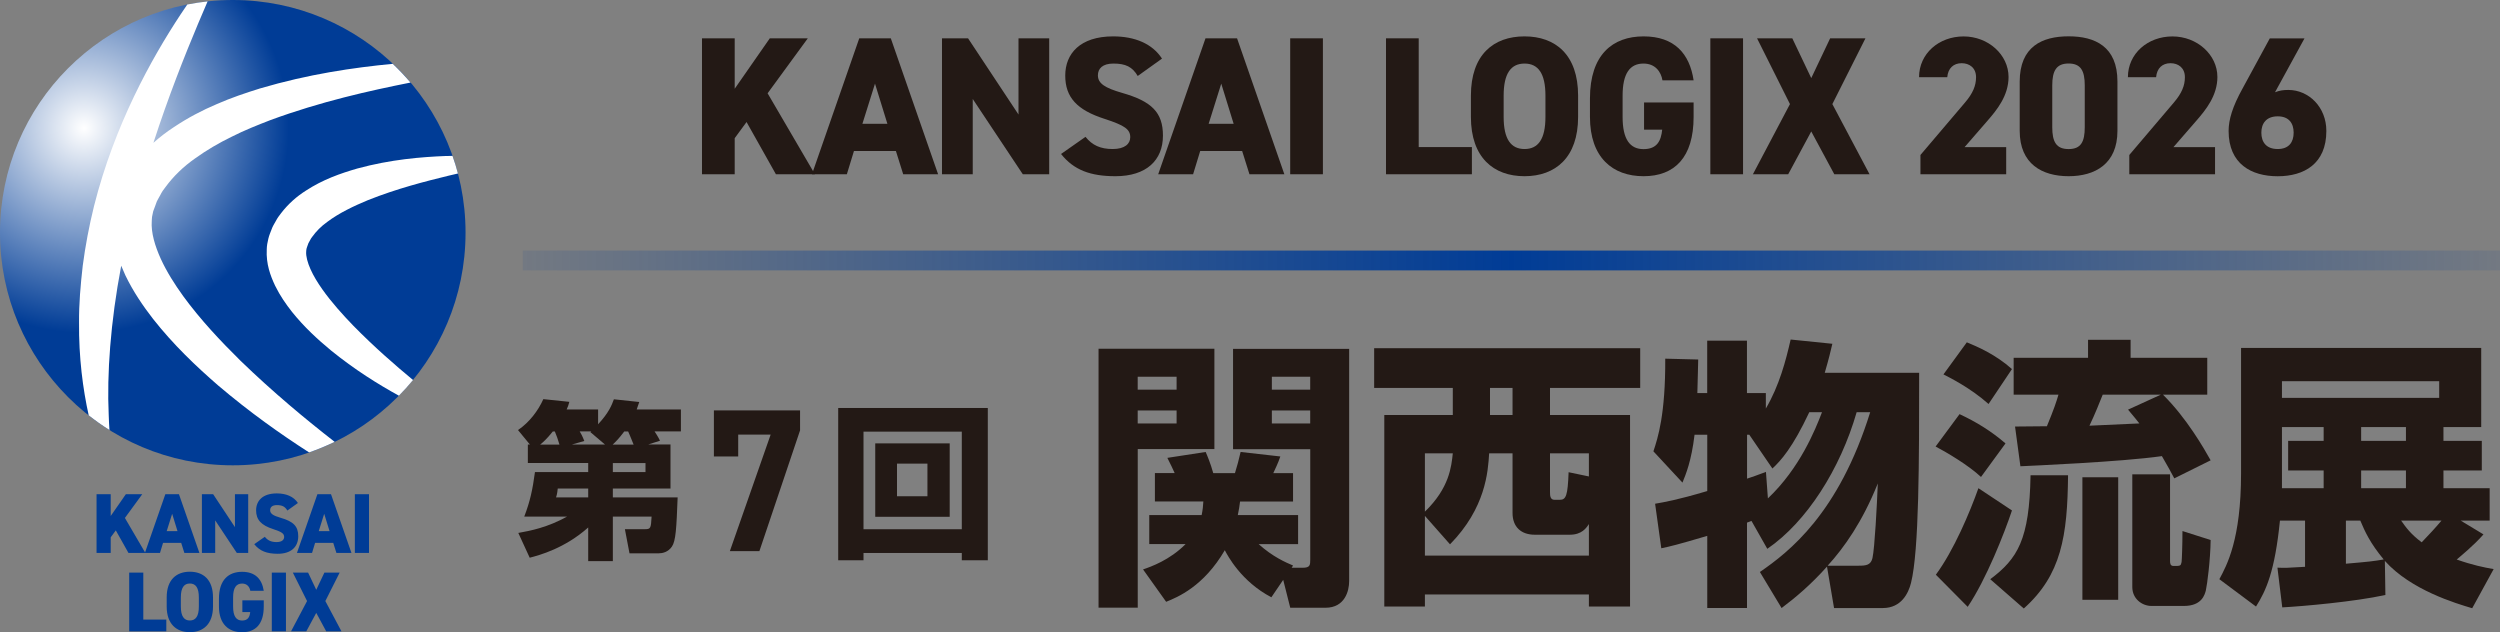 <svg width="174" height="44" viewBox="0 0 174 44" fill="none" xmlns="http://www.w3.org/2000/svg">
<rect x="0" y="0" width="174" height="44" fill="#808080" stroke="none"/>
<g clip-path="url(#clip0_746_1187)">
<path d="M46.667 30.942V34.003H42.654V34.618H47.164C47.081 36.772 47.036 37.658 46.761 38.048C46.5 38.427 46.11 38.511 45.849 38.511H43.813L43.493 36.831H44.902C45.292 36.831 45.306 36.747 45.351 35.954H42.654V39.053H40.939V36.712C39.307 38.166 37.553 38.639 36.867 38.817L36.074 37.092C36.951 36.938 38.12 36.702 39.47 35.954H36.488C36.892 34.904 37.069 34.086 37.233 32.855H40.939V32.225H36.738V30.939H36.881L36.053 29.933C36.846 29.391 37.448 28.598 37.817 27.78L39.627 27.968C39.557 28.215 39.533 28.299 39.439 28.5H41.628V29.53C42.373 28.726 42.574 28.205 42.727 27.791L44.492 27.979C44.422 28.205 44.384 28.288 44.314 28.5H47.391V30.024H45.557C45.616 30.118 45.804 30.392 45.936 30.674L45.118 30.935H46.667V30.942ZM38.938 30.942C38.809 30.514 38.771 30.41 38.618 30.031H38.475C38.05 30.563 37.775 30.799 37.598 30.942H38.934H38.938ZM38.819 34.003C38.809 34.097 38.785 34.382 38.701 34.618H40.939V34.003H38.819ZM42.111 30.942L41.092 30.076L41.151 30.027H40.347C40.396 30.097 40.559 30.396 40.667 30.692L39.804 30.939H42.111V30.942ZM44.099 30.942C43.852 30.326 43.792 30.194 43.719 30.031H43.448C43.058 30.552 42.832 30.765 42.644 30.942H44.099ZM44.927 32.229H42.654V32.858H44.927V32.229Z" fill="#231915"/>
<path d="M49.687 31.77V28.564H55.684V29.955L52.854 38.358H50.798L53.637 30.25H51.379V31.77H49.687Z" fill="#231915"/>
<path d="M66.941 38.487H60.1V38.995H58.339V28.396H68.751V38.995H66.941V38.487ZM66.941 30.042H60.1V36.835H66.941V30.042ZM60.917 30.859H66.099V35.969H60.917V30.859ZM62.431 34.539H64.55V32.268H62.431V34.539Z" fill="#231915"/>
<path d="M76.459 24.274H84.522V31.255H79.187V42.292H76.459V24.274ZM79.184 27.12H81.891V26.219H79.184V27.12ZM79.184 29.471H81.891V28.57H79.184V29.471ZM88.483 41.568C86.384 40.469 85.441 38.667 85.246 38.295C83.774 40.824 81.951 41.568 81.164 41.885L79.556 39.631C80.085 39.453 81.418 38.984 82.518 37.867H79.988V35.847H83.635C83.715 35.453 83.732 35.238 83.753 34.904H80.381V32.925H81.756C81.62 32.612 81.519 32.413 81.248 31.867L83.913 31.457C84.011 31.673 84.265 32.281 84.442 32.928H85.953C86.088 32.497 86.245 31.927 86.346 31.457L89.112 31.77C88.956 32.24 88.719 32.713 88.622 32.928H89.996V34.907H86.308C86.269 35.28 86.227 35.457 86.151 35.85H90.348V37.871H87.602C88.583 38.754 89.485 39.144 89.996 39.36L89.899 39.516H90.664C91.193 39.516 91.193 39.321 91.193 38.928V31.262H85.82V24.281H93.901V40.455C93.901 41.123 93.605 42.299 92.255 42.299H89.801L89.311 40.358L88.486 41.572L88.483 41.568ZM88.521 27.12H91.19V26.219H88.521V27.12ZM88.521 29.471H91.19V28.57H88.521V29.471Z" fill="#231915"/>
<path d="M95.641 24.236H114.158V27.002H107.88V28.883H113.451V42.215H110.587V41.374H99.173V42.215H96.347V28.883H101.115V27.002H95.641V24.236ZM99.173 35.902V38.668H110.587V36.473C110.41 36.748 110.097 37.217 109.255 37.217H106.822C105.862 37.217 105.273 36.668 105.273 35.708V31.551H103.645C103.565 32.824 103.408 35.353 100.92 37.885L99.173 35.906V35.902ZM99.173 31.551V35.61C100.878 33.965 101.017 32.473 101.115 31.551H99.173ZM103.704 28.883H105.273V27.002H103.704V28.883ZM110.587 33.158V31.551H107.88V34.257C107.88 34.511 107.901 34.786 108.193 34.786H108.566C108.997 34.786 109.115 34.49 109.175 32.866L110.587 33.161V33.158Z" fill="#231915"/>
<path d="M122.496 39.805C124.518 38.413 127.97 35.746 130.166 28.688H129.223C128.085 32.65 125.732 36.334 123.004 38.198L121.904 36.257L121.591 36.375V42.316H118.825V37.297C116.705 37.923 116.274 38.024 115.626 38.16L115.195 35.06C115.863 34.942 116.705 34.806 118.825 34.177V30.257H117.941C117.725 32.08 117.332 33.022 117.099 33.589L115.077 31.412C115.39 30.469 115.919 28.845 115.901 24.963L118.195 25.022C118.174 25.69 118.174 26.139 118.136 27.356H118.821V23.711H121.588V27.356H122.903V28.434C123.843 26.827 124.295 25.102 124.629 23.631L127.532 23.927C127.413 24.438 127.295 24.946 127.003 25.947H133.573C133.573 32.083 133.573 38.299 133.006 40.574C132.828 41.28 132.337 42.32 131.043 42.32H127.65L127.159 39.436C126 40.73 124.963 41.593 123.999 42.32L122.489 39.812L122.496 39.805ZM125.927 28.688C124.768 31.158 123.947 32.062 123.359 32.608L121.751 30.257H121.595V33.314C121.967 33.196 122.221 33.099 122.91 32.845L123.046 34.688C125.263 32.591 126.341 29.923 126.811 28.688H125.927ZM129.362 39.373C129.874 39.373 130.204 39.335 130.323 38.845C130.479 38.16 130.636 35.158 130.695 33.648C129.616 36.334 128.36 38.1 127.204 39.373H129.362Z" fill="#231915"/>
<path d="M136.385 28.824C137.561 29.374 138.581 30 139.583 30.862L137.878 33.196C136.994 32.372 135.504 31.492 134.718 31.078L136.385 28.824ZM140.032 35.53C139.503 37.116 138.246 40.313 136.952 42.236L134.735 40C135.971 38.334 137.109 35.648 137.697 33.979L140.032 35.527V35.53ZM136.893 23.826C137.658 24.139 138.915 24.688 140.032 25.687L138.403 28.118C137.168 27.019 135.734 26.295 135.264 26.059L136.893 23.822V23.826ZM143.936 33.078C143.898 37.315 143.466 40.021 140.856 42.351L138.521 40.313C140.425 38.883 141.25 37.568 141.326 33.078H143.936ZM151.331 33.294C151.116 32.883 150.879 32.452 150.468 31.746C147.566 32.156 141.368 32.414 140.62 32.452L140.247 29.687C140.442 29.687 142.151 29.666 142.464 29.666C142.972 28.431 143.112 28 143.268 27.471H140.15V24.904H145.328V23.648H148.29V24.904H153.625V27.471H150.545C152.191 29.099 153.388 31.196 153.861 32.038L151.331 33.294ZM147.427 41.746H144.935V33.217H147.427V41.746ZM150.388 27.471H146.348C146.111 28.059 145.836 28.765 145.426 29.628C145.976 29.607 148.408 29.492 148.899 29.471C148.704 29.217 148.603 29.099 148.112 28.511L150.388 27.471ZM151.035 33.019V39.019C151.035 39.175 151.035 39.391 151.272 39.391C151.763 39.391 151.78 39.391 151.839 39.116C151.86 38.96 151.899 37.902 151.899 36.96L153.861 37.586C153.84 39.015 153.625 40.643 153.527 41.095C153.447 41.391 153.252 42.174 151.996 42.174H149.741C149.094 42.174 148.408 41.683 148.408 40.859V33.015H151.035V33.019Z" fill="#231915"/>
<path d="M172.848 37.196C172.18 37.961 171.219 38.743 170.986 38.942C172.103 39.335 172.89 39.491 173.558 39.61L172.065 42.333C170.948 41.999 167.809 41.078 165.986 39.039L166.024 41.411C163.866 41.881 160.317 42.194 158.845 42.274L158.51 39.509C159.019 39.53 159.158 39.53 160.431 39.45V36.236H158.684C158.33 39.766 157.724 41.098 157.018 42.215L154.467 40.312C154.996 39.331 155.977 37.53 155.977 32.959V24.215H172.692V29.724H170.064V30.684H172.733V32.743H170.064V33.978H173.28V36.232H171.261L172.848 37.192V37.196ZM169.768 26.531H158.824V27.69H169.768V26.531ZM161.726 29.724H158.824V33.978H161.726V32.743H159.255V30.684H161.726V29.724ZM163.278 39.234C164.868 39.098 165.22 39.057 165.905 38.938C164.945 37.78 164.59 36.977 164.277 36.232H163.275V39.23L163.278 39.234ZM167.454 29.724H164.336V30.684H167.454V29.724ZM167.454 32.743H164.336V33.978H167.454V32.743ZM167.12 36.236C167.454 36.705 167.767 37.157 168.55 37.745C169.041 37.237 169.549 36.688 169.925 36.236H167.12Z" fill="#231915"/>
<path d="M54.003 12.128L51.96 8.493L51.135 9.617V12.128H48.859V2.667H51.135V6.177L53.578 2.667H56.223L53.425 6.493L56.717 12.128H54.003Z" fill="#231915"/>
<path d="M56.512 12.128L59.804 2.667H62L65.292 12.128H62.863L62.355 10.511H59.435L58.941 12.128H56.512ZM60.023 8.618H61.763L60.9 5.822L60.023 8.618Z" fill="#231915"/>
<path d="M73.024 2.667V12.128H71.187L67.703 6.89V12.128H65.563V2.667H67.376L70.888 7.971V2.667H73.024Z" fill="#231915"/>
<path d="M79.184 5.287C78.815 4.657 78.349 4.424 77.496 4.424C76.741 4.424 76.414 4.769 76.414 5.245C76.414 5.809 76.908 6.122 78.102 6.466C80.158 7.054 80.941 7.823 80.941 9.44C80.941 11.155 79.789 12.264 77.635 12.264C75.906 12.264 74.74 11.84 73.849 10.717L75.551 9.524C76.017 10.111 76.595 10.372 77.444 10.372C78.293 10.372 78.665 10.004 78.665 9.551C78.665 9.002 78.283 8.73 76.884 8.275C74.963 7.659 74.141 6.779 74.141 5.259C74.141 3.739 75.171 2.532 77.475 2.532C78.982 2.532 80.204 3.04 80.875 4.08L79.187 5.287H79.184Z" fill="#231915"/>
<path d="M80.611 12.128L83.903 2.667H86.099L89.391 12.128H86.962L86.454 10.511H83.534L83.04 12.128H80.611ZM84.122 8.618H85.862L84.999 5.822L84.122 8.618Z" fill="#231915"/>
<path d="M92.074 2.667H89.798V12.128H92.074V2.667Z" fill="#231915"/>
<path d="M98.742 10.236H102.444V12.128H96.466V2.667H98.742V10.236Z" fill="#231915"/>
<path d="M106.105 12.264C103.951 12.264 102.375 10.963 102.375 8.139V6.657C102.375 3.805 103.951 2.532 106.105 2.532C108.259 2.532 109.836 3.809 109.836 6.657V8.139C109.836 10.963 108.259 12.264 106.105 12.264ZM104.654 8.139C104.654 9.687 105.162 10.372 106.109 10.372C107.055 10.372 107.563 9.687 107.563 8.139V6.657C107.563 5.11 107.055 4.424 106.109 4.424C105.162 4.424 104.654 5.11 104.654 6.657V8.139Z" fill="#231915"/>
<path d="M117.875 7.124V8.139C117.875 10.963 116.545 12.264 114.391 12.264C112.237 12.264 110.661 10.963 110.661 8.139V6.852C110.661 3.809 112.237 2.532 114.391 2.532C116.545 2.532 117.6 3.739 117.875 5.59H115.707C115.609 5.002 115.212 4.424 114.388 4.424C113.441 4.424 112.933 5.11 112.933 6.661V8.143C112.933 9.69 113.441 10.379 114.388 10.379C115.334 10.379 115.609 9.802 115.689 9.023H114.426V7.13H117.868L117.875 7.124Z" fill="#231915"/>
<path d="M121.316 2.667H119.04V12.128H121.316V2.667Z" fill="#231915"/>
<path d="M122.002 12.128L124.581 7.244L122.291 2.667H124.744L126.063 5.436L127.378 2.667H129.835L127.532 7.244L130.121 12.128H127.667L126.063 9.15L124.459 12.128H122.002Z" fill="#231915"/>
<path d="M139.628 12.128H133.663V10.786L136.75 7.154C137.314 6.497 137.533 5.961 137.533 5.373C137.533 4.716 137.067 4.399 136.531 4.399C135.967 4.399 135.584 4.744 135.529 5.373H133.566C133.566 3.728 134.951 2.535 136.667 2.535C138.382 2.535 139.795 3.808 139.795 5.359C139.795 6.66 138.974 7.662 138.354 8.375L136.736 10.239H139.631V12.132L139.628 12.128Z" fill="#231915"/>
<path d="M143.975 12.264C142.137 12.264 140.571 11.415 140.571 9.109V5.683C140.571 3.241 142.134 2.528 143.975 2.528C145.815 2.528 147.374 3.241 147.374 5.669V9.109C147.374 11.412 145.812 12.264 143.975 12.264ZM142.837 8.852C142.837 9.867 143.112 10.375 143.975 10.375C144.838 10.375 145.099 9.867 145.099 8.852V5.944C145.099 4.928 144.824 4.42 143.975 4.42C143.125 4.42 142.837 4.928 142.837 5.944V8.852Z" fill="#231915"/>
<path d="M154.164 12.128H148.199V10.786L151.286 7.154C151.85 6.497 152.069 5.961 152.069 5.373C152.069 4.716 151.603 4.399 151.067 4.399C150.503 4.399 150.12 4.744 150.065 5.373H148.102C148.102 3.728 149.487 2.535 151.203 2.535C152.918 2.535 154.331 3.808 154.331 5.359C154.331 6.66 153.51 7.662 152.89 8.375L151.272 10.239H154.167V12.132L154.164 12.128Z" fill="#231915"/>
<path d="M158.333 6.424C158.65 6.302 158.897 6.26 159.266 6.26C160.692 6.26 161.914 7.454 161.914 9.113C161.914 11.415 160.351 12.267 158.528 12.267C156.704 12.267 155.111 11.419 155.111 9.113C155.111 8.33 155.385 7.412 156.085 6.153L157.978 2.671H160.393L158.337 6.427L158.333 6.424ZM158.528 10.372C159.311 10.372 159.638 9.892 159.638 9.234C159.638 8.577 159.307 8.097 158.528 8.097C157.748 8.097 157.39 8.577 157.39 9.234C157.39 9.892 157.734 10.372 158.528 10.372Z" fill="#231915"/>
<path d="M174 17.44H36.387V18.818H174V17.44Z" fill="url(#paint0_linear_746_1187)"/>
<path d="M8.94 38.483L8.06 36.915L7.705 37.398V38.483H6.72V34.397H7.705V35.913L8.759 34.397H9.901L8.693 36.049L10.116 38.483H8.94Z" fill="#003C96"/>
<path d="M10.085 38.483L11.508 34.397H12.455L13.878 38.483H12.831L12.611 37.784H11.348L11.136 38.483H10.088H10.085ZM11.602 36.967H12.354L11.982 35.76L11.602 36.967Z" fill="#003C96"/>
<path d="M17.275 34.397V38.483H16.481L14.978 36.219V38.483H14.052V34.397H14.835L16.352 36.689V34.397H17.275Z" fill="#003C96"/>
<path d="M19.996 35.527C19.836 35.256 19.634 35.155 19.269 35.155C18.942 35.155 18.802 35.304 18.802 35.51C18.802 35.753 19.015 35.889 19.53 36.038C20.417 36.292 20.758 36.626 20.758 37.322C20.758 38.063 20.261 38.543 19.331 38.543C18.583 38.543 18.082 38.358 17.696 37.875L18.43 37.36C18.632 37.614 18.879 37.729 19.248 37.729C19.617 37.729 19.777 37.569 19.777 37.374C19.777 37.137 19.61 37.019 19.008 36.824C18.18 36.556 17.825 36.177 17.825 35.52C17.825 34.863 18.27 34.341 19.265 34.341C19.916 34.341 20.445 34.56 20.734 35.009L20.006 35.53L19.996 35.527Z" fill="#003C96"/>
<path d="M20.668 38.483L22.091 34.397H23.038L24.461 38.483H23.413L23.194 37.784H21.931L21.719 38.483H20.671H20.668ZM22.185 36.967H22.937L22.564 35.76L22.185 36.967Z" fill="#003C96"/>
<path d="M25.682 34.397H24.698V38.483H25.682V34.397Z" fill="#003C96"/>
<path d="M9.974 43.123H11.575V43.941H8.992V39.853H9.974V43.123Z" fill="#003C96"/>
<path d="M13.214 44C12.284 44 11.602 43.436 11.602 42.215V41.575C11.602 40.344 12.284 39.791 13.214 39.791C14.143 39.791 14.825 40.341 14.825 41.575V42.215C14.825 43.436 14.143 44 13.214 44ZM12.587 42.219C12.587 42.887 12.806 43.186 13.214 43.186C13.621 43.186 13.84 42.89 13.84 42.219V41.579C13.84 40.907 13.621 40.612 13.214 40.612C12.806 40.612 12.587 40.907 12.587 41.579V42.219Z" fill="#003C96"/>
<path d="M18.357 41.781V42.219C18.357 43.44 17.783 44.003 16.85 44.003C15.918 44.003 15.239 43.44 15.239 42.219V41.662C15.239 40.347 15.921 39.798 16.85 39.798C17.779 39.798 18.235 40.32 18.357 41.12H17.421C17.379 40.866 17.209 40.615 16.85 40.615C16.439 40.615 16.224 40.911 16.224 41.582V42.222C16.224 42.89 16.443 43.189 16.85 43.189C17.257 43.189 17.379 42.942 17.414 42.601H16.868V41.784H18.354L18.357 41.781Z" fill="#003C96"/>
<path d="M19.902 39.853H18.917V43.941H19.902V39.853Z" fill="#003C96"/>
<path d="M20.257 43.941L21.371 41.833L20.382 39.853H21.444L22.011 41.05L22.578 39.853H23.64L22.644 41.833L23.765 43.941H22.703L22.011 42.657L21.319 43.941H20.257Z" fill="#003C96"/>
<path d="M32.402 16.195C32.402 7.249 25.15 0 16.203 0C7.256 0 0 7.249 0 16.195C0 25.141 7.252 32.386 16.203 32.386C25.153 32.386 32.402 25.137 32.402 16.195Z" fill="url(#paint1_radial_746_1187)"/>
<path d="M12.751 20.609C12.152 19.781 11.602 18.912 11.192 18.018C10.788 17.127 10.503 16.192 10.562 15.385C10.572 15.284 10.569 15.179 10.583 15.085C10.604 14.992 10.624 14.898 10.642 14.804C10.649 14.713 10.704 14.605 10.739 14.501L10.854 14.188C10.91 13.972 11.056 13.785 11.153 13.583C11.209 13.486 11.251 13.381 11.32 13.287L11.526 13.009C12.072 12.265 12.775 11.586 13.582 11.023C14.379 10.449 15.242 9.945 16.133 9.513C17.014 9.065 17.932 8.703 18.83 8.355C22.331 7.068 25.703 6.317 28.571 5.746C28.184 5.291 27.77 4.856 27.335 4.442C24.6 4.706 21.465 5.159 18.093 6.157C17.108 6.466 16.099 6.8 15.089 7.245C14.077 7.673 13.064 8.202 12.079 8.863C11.599 9.176 11.126 9.538 10.677 9.941C11.717 6.731 12.845 3.892 13.791 1.639C14.021 1.089 14.24 0.578 14.449 0.098C13.972 0.15 13.499 0.219 13.036 0.313C12.886 0.532 12.737 0.755 12.58 0.988C10.53 4.094 7.969 8.699 6.546 14.334C6.198 15.739 5.937 17.134 5.759 18.491C5.603 19.851 5.491 21.169 5.502 22.428C5.478 24.884 5.77 27.089 6.174 28.908C6.636 29.273 7.117 29.614 7.618 29.927C7.597 29.586 7.576 29.235 7.566 28.866C7.437 26.052 7.684 22.442 8.436 18.494C8.529 18.724 8.627 18.95 8.728 19.169C9.274 20.299 9.946 21.284 10.649 22.192C12.069 23.997 13.638 25.485 15.18 26.825C17.365 28.682 19.516 30.206 21.513 31.489C22.122 31.277 22.717 31.033 23.292 30.752C21.252 29.166 19.004 27.298 16.742 25.11C15.357 23.743 13.955 22.258 12.747 20.605" fill="white"/>
<path d="M31.059 10.856C29.302 10.925 27.2 11.096 24.868 11.729C23.706 12.066 22.477 12.49 21.266 13.283C20.661 13.669 20.066 14.181 19.558 14.845C19.429 15.009 19.304 15.179 19.203 15.374C19.098 15.565 18.976 15.746 18.903 15.962C18.823 16.177 18.736 16.362 18.677 16.612C18.614 16.863 18.569 17.116 18.566 17.363C18.514 18.376 18.82 19.193 19.15 19.889C19.491 20.584 19.902 21.172 20.327 21.711C21.183 22.776 22.115 23.628 23.031 24.386C24.694 25.736 26.323 26.748 27.763 27.541C28.108 27.189 28.435 26.828 28.748 26.449C27.485 25.402 26.044 24.149 24.597 22.675C23.838 21.889 23.072 21.04 22.425 20.125C22.105 19.669 21.816 19.2 21.611 18.737C21.405 18.278 21.284 17.823 21.311 17.509C21.311 17.426 21.325 17.357 21.339 17.29C21.35 17.221 21.409 17.11 21.433 17.019C21.454 16.922 21.527 16.835 21.569 16.741C21.607 16.643 21.677 16.556 21.743 16.466C22.004 16.104 22.349 15.749 22.773 15.447C23.605 14.821 24.621 14.341 25.609 13.93C27.614 13.13 29.587 12.626 31.243 12.223C31.459 12.17 31.668 12.122 31.873 12.076C31.765 11.659 31.637 11.252 31.494 10.849C31.351 10.849 31.209 10.856 31.059 10.859" fill="white"/>
</g>
<defs>
<linearGradient id="paint0_linear_746_1187" x1="36.387" y1="18.129" x2="174" y2="18.129" gradientUnits="userSpaceOnUse">
<stop stop-color="#003C96" stop-opacity="0.1"/>
<stop offset="0.5" stop-color="#003C96"/>
<stop offset="1" stop-color="#003C96" stop-opacity="0.1"/>
</linearGradient>
<radialGradient id="paint1_radial_746_1187" cx="0" cy="0" r="1" gradientUnits="userSpaceOnUse" gradientTransform="translate(5.864 8.929) scale(28.473 28.459)">
<stop stop-color="white"/>
<stop offset="0.5" stop-color="#003C96"/>
<stop offset="1" stop-color="#003C96"/>
</radialGradient>
<clipPath id="clip0_746_1187">
<rect width="174" height="44" fill="white"/>
</clipPath>
</defs>
</svg>
